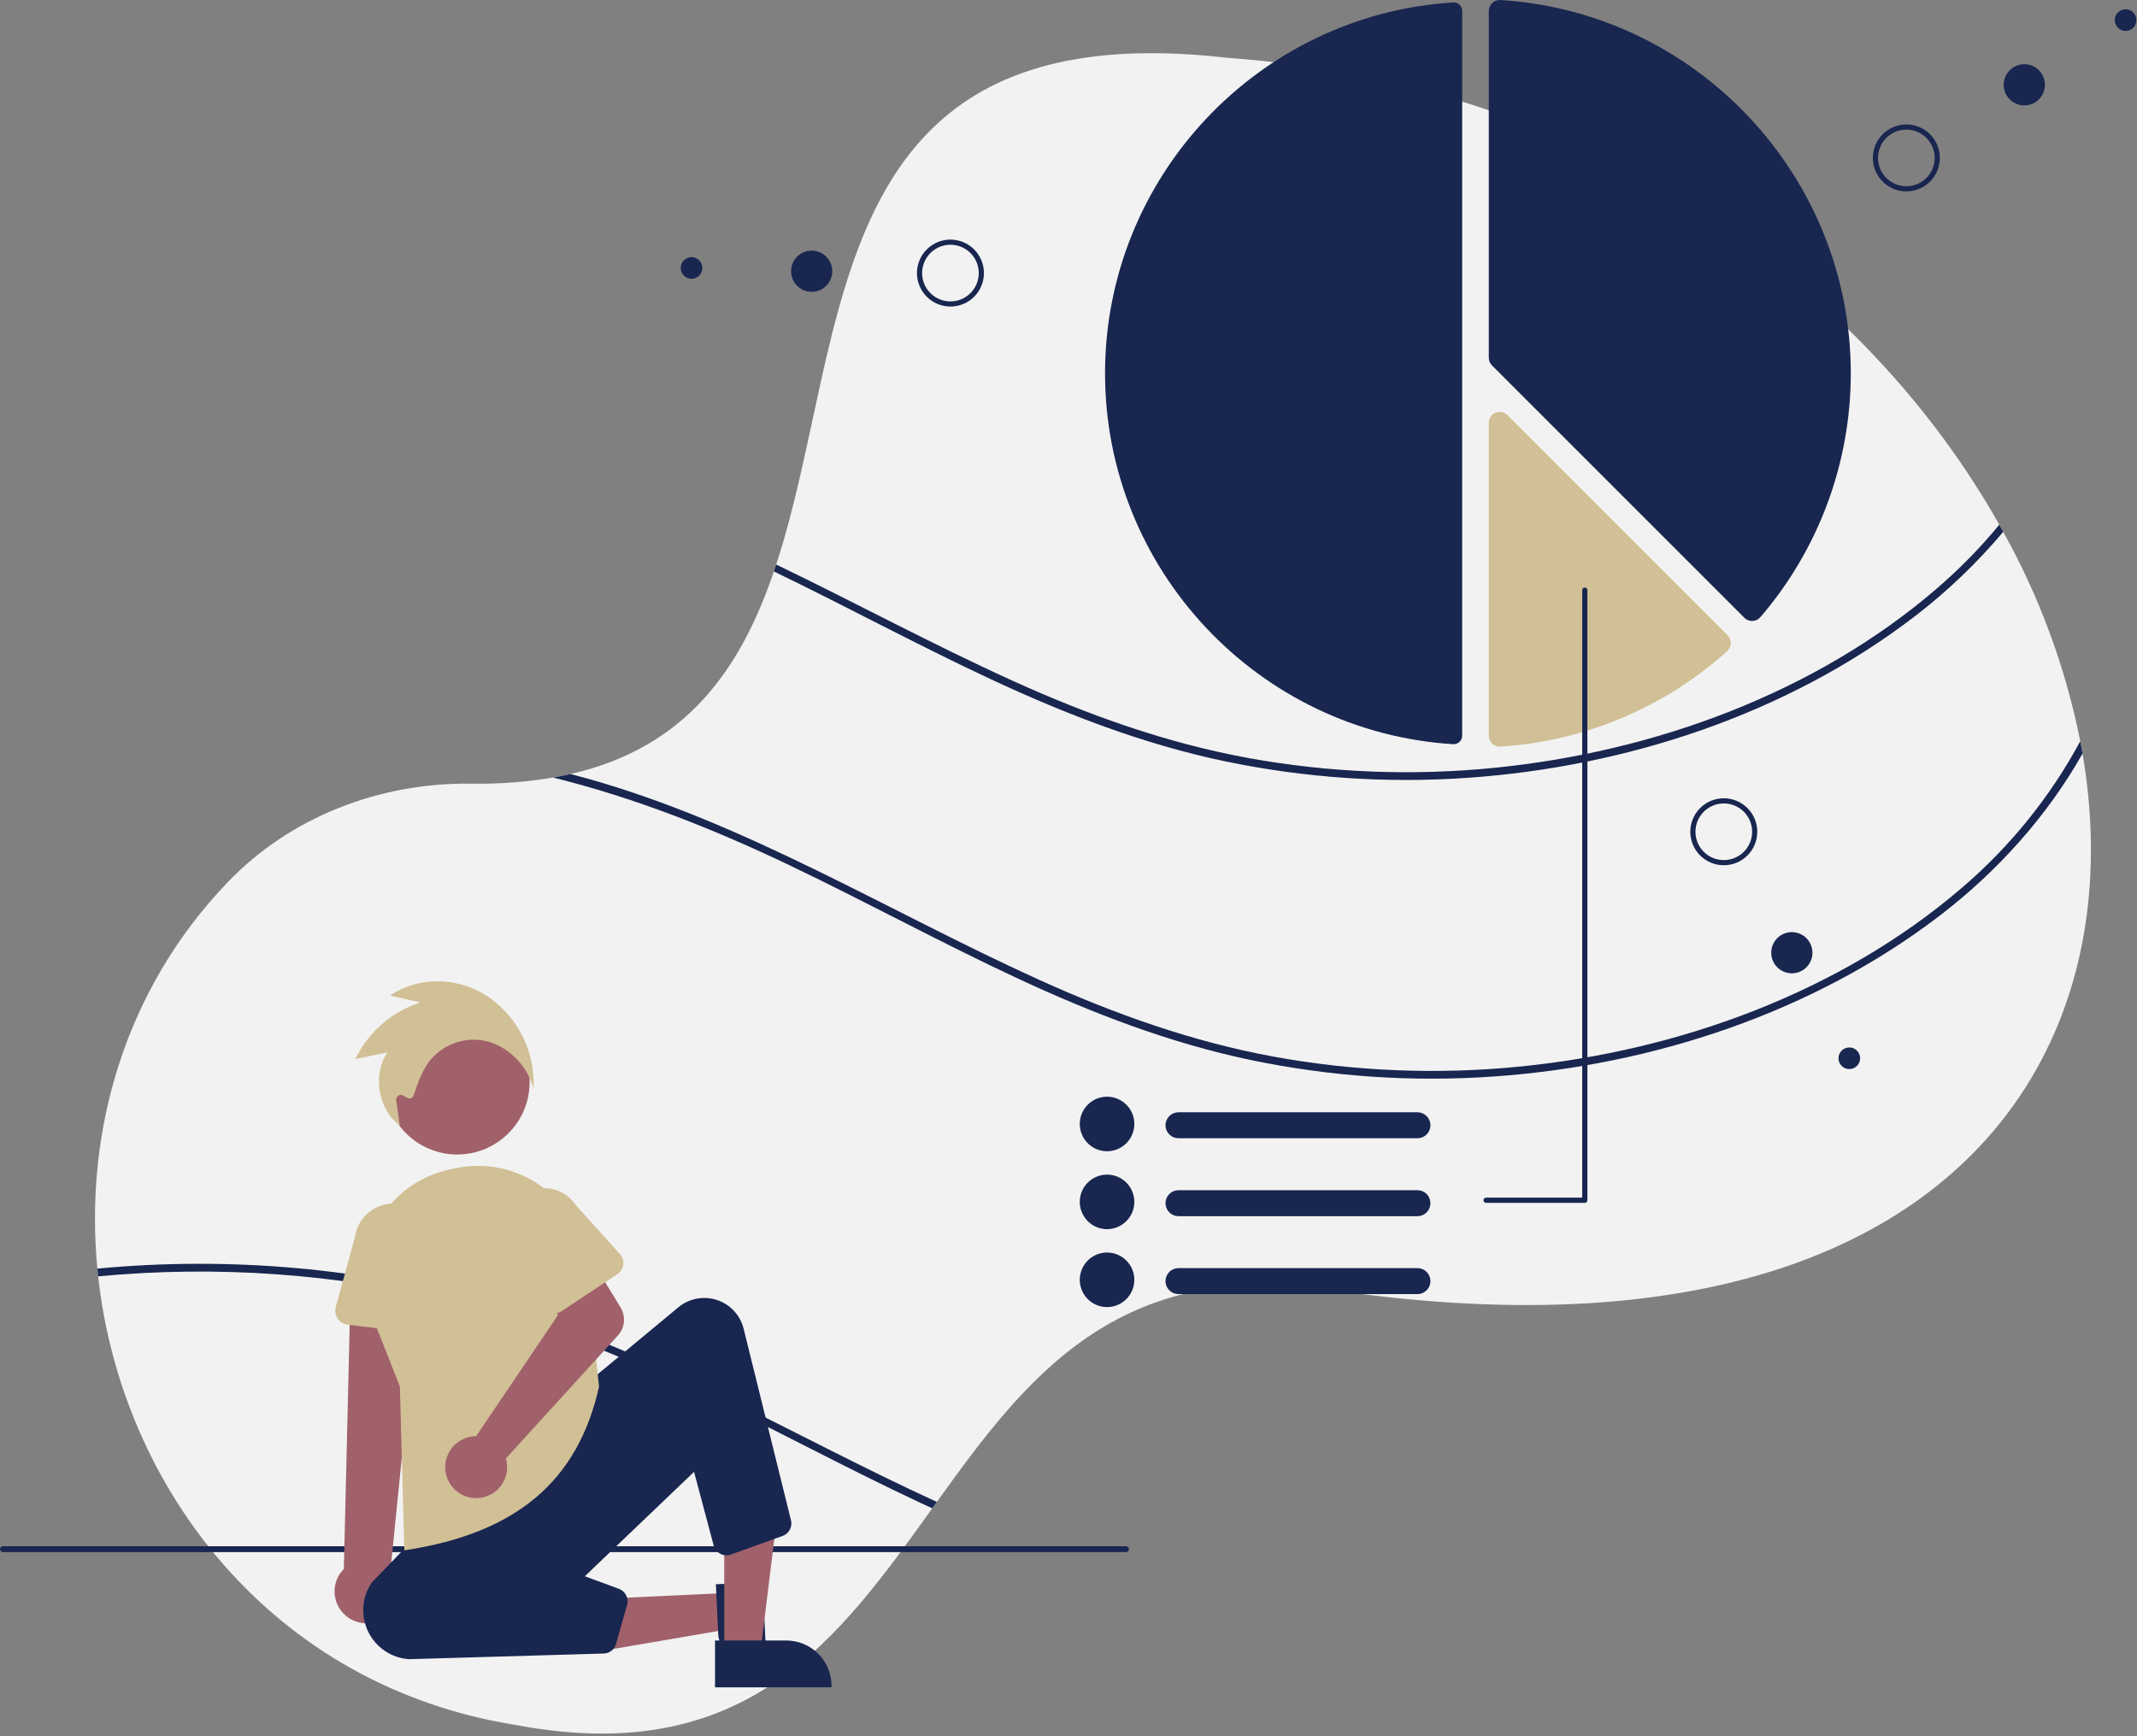 <svg xmlns="http://www.w3.org/2000/svg" width="725" height="589" viewBox="0 0 725 589" fill="none"><rect x="0" y="0" width="725" height="589" fill="#808080" stroke="none"/><g clip-path="url(#clip0_1:2)"><path d="M692.771 359.271C691.976 360.799 691.146 362.302 690.29 363.796C657.458 420.995 581.082 456.518 452.277 437.717C379.142 426.534 347.996 467.553 317.837 509.568C317.321 510.293 316.806 511.018 316.282 511.743C284.699 555.802 253.43 599.983 175.246 585.297C92.361 572.192 41.208 504.893 33.292 433.043C33.196 432.169 33.109 431.287 33.03 430.413C28.583 383.829 42.326 335.594 77.386 299.18C98.564 277.189 128.653 265.509 159.712 265.876C169.063 266.05 178.411 265.357 187.634 263.805C189.67 263.447 191.645 263.054 193.567 262.608C233.135 253.566 251.369 226.683 262.551 193.877C262.814 193.099 263.076 192.321 263.329 191.535C289.006 113.298 277.133 3.487 416.727 19.641C541.644 28.85 633.318 98.114 678.286 178.028C678.732 178.832 679.177 179.636 679.614 180.44C691.973 202.613 700.793 226.581 705.754 251.478C706.034 252.875 706.287 254.273 706.523 255.671C712.883 292.784 708.716 328.858 692.771 359.271Z" fill="#F2F2F2"></path><path d="M679.614 180.44C670.651 191.091 660.553 200.732 649.499 209.192C606.436 242.217 551.892 260.127 498.083 263.884C470.43 265.828 442.641 263.94 415.505 258.275C387.897 252.491 361.564 242.304 336.062 230.405C311.258 218.829 287.189 205.776 262.551 193.877C262.814 193.099 263.076 192.321 263.329 191.535C290.194 204.465 316.509 218.715 343.689 231.034C369.296 242.645 395.803 252.115 423.524 257.182C451.184 262.204 479.412 263.31 507.379 260.467C561.04 255.068 615.627 235.271 656.881 199.853C664.627 193.203 671.788 185.902 678.286 178.028C678.732 178.832 679.177 179.636 679.614 180.44Z" fill="#182650"></path><path d="M493.172 0.822C493.11 0.822 493.047 0.824 492.984 0.828C426.768 4.976 374.898 60.247 374.898 126.658C374.898 193.069 426.768 248.34 492.984 252.487C493.38 252.514 493.777 252.458 494.15 252.324C494.523 252.19 494.865 251.98 495.153 251.708C495.44 251.44 495.669 251.116 495.825 250.756C495.981 250.395 496.061 250.006 496.059 249.614V3.702C496.058 2.937 495.753 2.205 495.211 1.665C494.67 1.125 493.937 0.822 493.172 0.822L493.172 0.822Z" fill="#182650"></path><path d="M594.413 210.686C593.432 210.686 592.49 210.296 591.795 209.603L506.178 123.986C505.834 123.643 505.56 123.236 505.375 122.787C505.189 122.338 505.094 121.857 505.095 121.372V3.702C505.093 3.197 505.195 2.697 505.396 2.234C505.597 1.77 505.891 1.353 506.261 1.009C506.631 0.661 507.069 0.392 507.548 0.22C508.026 0.048 508.535 -0.024 509.043 0.008C575.691 4.183 627.899 59.815 627.899 126.658C627.901 157.02 617.015 186.377 597.219 209.399C596.886 209.785 596.478 210.098 596.018 210.319C595.559 210.54 595.06 210.664 594.55 210.684C594.505 210.686 594.459 210.686 594.413 210.686Z" fill="#182650"></path><path d="M508.807 253.315C507.861 253.314 506.952 252.954 506.262 252.308C505.892 251.964 505.597 251.546 505.397 251.083C505.196 250.619 505.093 250.118 505.095 249.613V143.444C505.095 142.713 505.312 141.998 505.718 141.39C506.124 140.782 506.701 140.309 507.377 140.029C508.052 139.749 508.795 139.676 509.512 139.818C510.229 139.961 510.888 140.313 511.405 140.83L586.116 215.541C586.471 215.896 586.75 216.32 586.936 216.787C587.122 217.253 587.211 217.753 587.198 218.255C587.185 218.757 587.071 219.251 586.861 219.707C586.651 220.163 586.35 220.572 585.978 220.909C564.707 240.059 537.598 251.474 509.036 253.308C508.96 253.312 508.883 253.315 508.807 253.315Z" fill="#D1BF95"></path><path d="M706.523 255.671C694.536 276.927 677.613 295.676 658.235 310.537C615.172 343.562 560.629 361.472 506.82 365.229C479.167 367.173 451.378 365.286 424.241 359.62C396.633 353.836 370.301 343.649 344.798 331.75C318.833 319.632 293.663 305.889 267.811 293.545C241.986 281.208 215.443 270.689 187.634 263.805C189.67 263.447 191.645 263.054 193.567 262.608C195.384 263.08 197.195 263.569 199.001 264.076C253.378 279.278 301.368 309.236 352.426 332.379C378.033 343.99 404.54 353.461 432.261 358.528C459.92 363.549 488.148 364.655 516.116 361.813C569.777 356.414 624.363 336.616 665.618 301.198C681.947 287.24 695.554 270.383 705.754 251.478C706.034 252.875 706.287 254.273 706.523 255.671Z" fill="#182650"></path><path d="M166.675 442.304C220.248 457.279 267.619 486.581 317.837 509.568C317.321 510.293 316.806 511.018 316.282 511.743C315.006 511.158 313.74 510.572 312.473 509.978C286.508 497.86 261.337 484.118 235.485 471.773C209.109 459.174 181.99 448.472 153.535 441.596C114.202 432.122 73.571 429.232 33.292 433.043C33.196 432.169 33.109 431.287 33.03 430.413C77.931 426.175 123.228 430.205 166.675 442.304Z" fill="#182650"></path><path d="M382 526.601H1C0.735 526.601 0.48 526.496 0.293 526.308C0.105 526.121 0 525.866 0 525.601C0 525.336 0.105 525.082 0.293 524.894C0.48 524.707 0.735 524.601 1 524.601H382C382.265 524.601 382.52 524.707 382.707 524.894C382.895 525.082 383 525.336 383 525.601C383 525.866 382.895 526.121 382.707 526.308C382.52 526.496 382.265 526.601 382 526.601Z" fill="#182650"></path><path d="M155.119 391.697C168.684 391.697 179.68 380.7 179.68 367.136C179.68 353.571 168.684 342.575 155.119 342.575C141.555 342.575 130.558 353.571 130.558 367.136C130.558 380.7 141.555 391.697 155.119 391.697Z" fill="#A0616A"></path><path d="M247.019 540.442L247.592 552.689L200.629 560.729L199.783 542.655L247.019 540.442Z" fill="#A0616A"></path><path d="M258.744 536.763L260.047 564.603L259.548 564.627C255.69 564.881 251.846 563.951 248.531 561.962C245.533 560.051 243.806 557.405 243.67 554.511V554.51L242.874 537.506L258.744 536.763Z" fill="#182650"></path><path d="M245.705 560.594L257.965 560.593L263.797 513.305L245.703 513.306L245.705 560.594Z" fill="#A0616A"></path><path d="M242.578 556.591L266.722 556.59H266.723C268.743 556.59 270.744 556.988 272.611 557.761C274.478 558.534 276.174 559.668 277.603 561.096C279.031 562.525 280.165 564.221 280.938 566.088C281.711 567.955 282.109 569.956 282.109 571.976V572.476L242.579 572.478L242.578 556.591Z" fill="#182650"></path><path d="M129.963 549.139C131.306 548.325 132.454 547.227 133.327 545.921C134.2 544.615 134.776 543.134 135.014 541.582C135.252 540.029 135.148 538.444 134.707 536.936C134.266 535.429 133.5 534.036 132.463 532.857L142.249 435.503L118.943 437.132L116.653 532.316C114.787 534.189 113.673 536.682 113.523 539.322C113.372 541.962 114.195 544.565 115.836 546.639C117.476 548.712 119.82 550.112 122.424 550.573C125.028 551.034 127.71 550.523 129.963 549.139V549.139Z" fill="#A0616A"></path><path d="M142.135 452.378L117.986 449.435C117.298 449.351 116.637 449.121 116.048 448.758C115.458 448.396 114.953 447.911 114.567 447.336C114.182 446.761 113.925 446.11 113.814 445.427C113.703 444.744 113.74 444.044 113.924 443.377L120.354 419.991C120.803 416.478 122.626 413.286 125.424 411.115C128.222 408.944 131.767 407.971 135.281 408.41C138.796 408.848 141.993 410.663 144.171 413.455C146.35 416.247 147.332 419.79 146.903 423.305L147.533 447.473C147.55 448.165 147.419 448.852 147.147 449.489C146.875 450.125 146.469 450.696 145.957 451.161C145.445 451.627 144.838 451.977 144.178 452.187C143.519 452.397 142.822 452.462 142.135 452.378Z" fill="#D1BF95"></path><path d="M138.757 562.929C135.83 562.729 133.008 561.76 130.577 560.119C128.145 558.479 126.189 556.226 124.907 553.588C123.625 550.95 123.062 548.02 123.276 545.094C123.489 542.169 124.471 539.351 126.122 536.927L141.896 520.551L199.396 469.051L230.136 443.542C231.93 442.054 234.072 441.045 236.362 440.611C238.652 440.177 241.015 440.331 243.229 441.06C245.443 441.788 247.436 443.067 249.021 444.776C250.605 446.486 251.73 448.569 252.289 450.832L268.349 515.801C268.619 516.882 268.477 518.024 267.951 519.006C267.426 519.988 266.554 520.74 265.505 521.115L247.996 527.418C247.41 527.629 246.786 527.716 246.165 527.674C245.543 527.631 244.937 527.46 244.385 527.171C243.833 526.882 243.347 526.482 242.958 525.995C242.569 525.508 242.285 524.946 242.124 524.344L235.464 499.368L198.406 534.795L209.968 539.051C211.029 539.446 211.902 540.225 212.416 541.233C212.931 542.241 213.048 543.405 212.745 544.495L209.008 557.733C208.751 558.656 208.204 559.472 207.448 560.062C206.692 560.651 205.767 560.983 204.809 561.008L138.757 562.929Z" fill="#182650"></path><path d="M137.186 526.003L135.665 470.449L126.071 446.083C124.112 441.112 123.263 435.773 123.584 430.439C123.905 425.106 125.387 419.907 127.928 415.206C130.468 410.506 134.005 406.417 138.292 403.227C142.578 400.037 147.509 397.822 152.741 396.737C153.531 396.573 154.319 396.414 155.104 396.258C160.123 395.262 165.294 395.327 170.287 396.45C175.279 397.572 179.98 399.728 184.089 402.777C188.198 405.826 191.623 409.702 194.144 414.154C196.665 418.607 198.226 423.538 198.727 428.63L203.236 470.452L203.217 470.532C196.028 502.51 175.225 520.109 137.747 525.916L137.186 526.003Z" fill="#D1BF95"></path><path d="M159.877 487.414C160.423 487.33 160.976 487.289 161.53 487.291L189.289 446.195L184.032 435.354L199.355 425.282L210.527 443.569C211.429 445.046 211.828 446.776 211.664 448.5C211.499 450.223 210.78 451.846 209.614 453.126L171.622 494.839C172.219 496.886 172.178 499.065 171.506 501.088C170.834 503.111 169.561 504.881 167.859 506.164C166.156 507.446 164.103 508.179 161.973 508.266C159.843 508.353 157.737 507.79 155.935 506.651C154.133 505.511 152.721 503.851 151.886 501.889C151.051 499.928 150.833 497.759 151.261 495.671C151.689 493.583 152.742 491.674 154.281 490.199C155.82 488.724 157.772 487.753 159.877 487.414Z" fill="#A0616A"></path><path d="M186.859 445.431C186.237 445.257 185.659 444.951 185.165 444.533C184.671 444.116 184.273 443.597 183.998 443.011L174.398 422.568C172.568 419.812 171.904 416.443 172.554 413.199C173.203 409.956 175.112 407.102 177.862 405.263C180.612 403.425 183.979 402.751 187.225 403.391C190.471 404.031 193.33 405.932 195.177 408.676L210.345 425.509C210.778 425.989 211.102 426.558 211.296 427.175C211.489 427.792 211.548 428.443 211.467 429.085C211.386 429.726 211.167 430.343 210.827 430.892C210.486 431.442 210.031 431.912 209.492 432.27L190.561 444.845C190.022 445.204 189.413 445.441 188.774 445.542C188.135 445.643 187.482 445.605 186.859 445.431Z" fill="#D1BF95"></path><path d="M480.883 386.187H399.813C398.645 386.187 397.524 385.723 396.698 384.897C395.871 384.071 395.407 382.95 395.407 381.781C395.407 380.613 395.871 379.492 396.698 378.666C397.524 377.84 398.645 377.375 399.813 377.375H480.883C482.052 377.375 483.172 377.84 483.999 378.666C484.825 379.492 485.289 380.613 485.289 381.781C485.289 382.95 484.825 384.071 483.999 384.897C483.172 385.723 482.052 386.187 480.883 386.187Z" fill="#182650"></path><path d="M375.58 390.593C373.75 390.593 371.961 390.051 370.44 389.034C368.918 388.017 367.732 386.572 367.032 384.882C366.332 383.191 366.149 381.33 366.506 379.536C366.863 377.741 367.744 376.092 369.038 374.798C370.332 373.504 371.98 372.623 373.775 372.266C375.57 371.909 377.43 372.092 379.121 372.792C380.812 373.493 382.257 374.679 383.274 376.2C384.29 377.722 384.833 379.511 384.833 381.341C384.83 383.794 383.854 386.146 382.12 387.88C380.385 389.615 378.033 390.59 375.58 390.593Z" fill="#182650"></path><path d="M480.883 412.623H399.813C398.645 412.623 397.524 412.159 396.698 411.333C395.871 410.506 395.407 409.386 395.407 408.217C395.407 407.049 395.871 405.928 396.698 405.102C397.524 404.275 398.645 403.811 399.813 403.811H480.883C482.052 403.811 483.172 404.275 483.999 405.102C484.825 405.928 485.289 407.049 485.289 408.217C485.289 409.386 484.825 410.506 483.999 411.333C483.172 412.159 482.052 412.623 480.883 412.623Z" fill="#182650"></path><path d="M375.58 417.029C373.75 417.029 371.961 416.487 370.44 415.47C368.918 414.453 367.732 413.008 367.032 411.317C366.332 409.627 366.148 407.766 366.505 405.971C366.862 404.177 367.744 402.528 369.038 401.234C370.332 399.94 371.98 399.059 373.775 398.702C375.57 398.345 377.43 398.528 379.121 399.228C380.812 399.929 382.257 401.115 383.273 402.636C384.29 404.158 384.833 405.947 384.833 407.777C384.83 410.23 383.854 412.581 382.12 414.316C380.385 416.051 378.033 417.026 375.58 417.029Z" fill="#182650"></path><path d="M480.883 439.059H399.813C398.645 439.059 397.524 438.595 396.698 437.769C395.871 436.942 395.407 435.822 395.407 434.653C395.407 433.485 395.871 432.364 396.698 431.538C397.524 430.711 398.645 430.247 399.813 430.247H480.883C482.052 430.247 483.172 430.711 483.999 431.538C484.825 432.364 485.289 433.485 485.289 434.653C485.289 435.822 484.825 436.942 483.999 437.769C483.172 438.595 482.052 439.059 480.883 439.059Z" fill="#182650"></path><path d="M375.58 443.465C373.75 443.465 371.961 442.922 370.44 441.906C368.918 440.889 367.732 439.444 367.032 437.753C366.332 436.063 366.149 434.202 366.506 432.407C366.863 430.613 367.744 428.964 369.038 427.67C370.332 426.376 371.98 425.495 373.775 425.138C375.57 424.781 377.43 424.964 379.121 425.664C380.812 426.365 382.257 427.55 383.274 429.072C384.29 430.594 384.833 432.382 384.833 434.212C384.83 436.665 383.854 439.017 382.12 440.752C380.385 442.486 378.033 443.462 375.58 443.465Z" fill="#182650"></path><path d="M504.175 408.098H537.661C537.895 408.098 538.119 408.005 538.284 407.84C538.449 407.675 538.542 407.451 538.542 407.217V200.206C538.542 199.972 538.449 199.748 538.284 199.583C538.119 199.418 537.895 199.325 537.661 199.325C537.427 199.325 537.203 199.418 537.038 199.583C536.873 199.748 536.78 199.972 536.78 200.206V406.336H504.175C504.06 406.336 503.945 406.358 503.837 406.402C503.73 406.446 503.633 406.511 503.55 406.593C503.468 406.675 503.403 406.772 503.359 406.879C503.314 406.986 503.291 407.101 503.291 407.217C503.291 407.333 503.314 407.448 503.359 407.555C503.403 407.662 503.468 407.759 503.55 407.841C503.633 407.923 503.73 407.988 503.837 408.032C503.945 408.076 504.06 408.099 504.175 408.098Z" fill="#182650"></path><path d="M647.661 64.906C645.422 65.086 643.18 64.599 641.218 63.505C639.256 62.411 637.663 60.76 636.639 58.76C635.616 56.76 635.208 54.502 635.468 52.271C635.728 50.039 636.644 47.935 638.099 46.225C639.555 44.514 641.485 43.273 643.646 42.659C645.807 42.046 648.101 42.087 650.239 42.777C652.377 43.467 654.262 44.776 655.656 46.537C657.05 48.298 657.89 50.434 658.07 52.673C658.312 55.675 657.351 58.651 655.399 60.945C653.447 63.239 650.664 64.664 647.661 64.906ZM647.521 63.164C649.416 63.012 651.222 62.301 652.713 61.121C654.203 59.942 655.311 58.347 655.895 56.538C656.479 54.729 656.513 52.788 655.994 50.959C655.475 49.131 654.425 47.497 652.977 46.266C651.53 45.034 649.749 44.259 647.861 44.039C645.973 43.819 644.063 44.164 642.371 45.03C640.679 45.896 639.281 47.245 638.356 48.905C637.43 50.565 637.017 52.462 637.17 54.357C637.271 55.615 637.619 56.84 638.195 57.964C638.77 59.087 639.56 60.086 640.521 60.904C641.483 61.722 642.595 62.343 643.796 62.73C644.997 63.118 646.263 63.266 647.521 63.164V63.164Z" fill="#182650"></path><path d="M686.77 35.763C690.63 35.763 693.76 32.634 693.76 28.774C693.76 24.914 690.63 21.785 686.77 21.785C682.91 21.785 679.781 24.914 679.781 28.774C679.781 32.634 682.91 35.763 686.77 35.763Z" fill="#182650"></path><path d="M721.125 10.487C723.153 10.487 724.797 8.843 724.797 6.815C724.797 4.787 723.153 3.144 721.125 3.144C719.098 3.144 717.454 4.787 717.454 6.815C717.454 8.843 719.098 10.487 721.125 10.487Z" fill="#182650"></path><path d="M594.295 288.46C593.056 290.334 591.29 291.799 589.219 292.669C587.148 293.54 584.866 293.776 582.66 293.349C580.455 292.923 578.426 291.851 576.829 290.271C575.233 288.691 574.14 286.673 573.691 284.472C573.241 282.271 573.454 279.986 574.303 277.906C575.152 275.827 576.599 274.045 578.46 272.788C580.322 271.53 582.514 270.853 584.76 270.841C587.007 270.83 589.206 271.485 591.08 272.723C593.59 274.386 595.339 276.976 595.942 279.927C596.544 282.877 595.952 285.946 594.295 288.46ZM576.801 276.901C575.753 278.487 575.199 280.348 575.209 282.248C575.218 284.149 575.791 286.004 576.856 287.579C577.92 289.154 579.427 290.378 581.187 291.096C582.947 291.815 584.88 291.995 586.742 291.615C588.604 291.234 590.312 290.31 591.649 288.959C592.986 287.608 593.893 285.891 594.254 284.025C594.615 282.159 594.415 280.228 593.678 278.475C592.942 276.723 591.703 275.229 590.117 274.181C587.989 272.778 585.393 272.277 582.896 272.787C580.4 273.297 578.208 274.777 576.801 276.901Z" fill="#182650"></path><path d="M607.901 330.23C611.761 330.23 614.89 327.101 614.89 323.241C614.89 319.381 611.761 316.252 607.901 316.252C604.041 316.252 600.912 319.381 600.912 323.241C600.912 327.101 604.041 330.23 607.901 330.23Z" fill="#182650"></path><path d="M627.397 362.723C629.425 362.723 631.068 361.079 631.068 359.051C631.068 357.024 629.425 355.38 627.397 355.38C625.369 355.38 623.726 357.024 623.726 359.051C623.726 361.079 625.369 362.723 627.397 362.723Z" fill="#182650"></path><path d="M312.278 97.706C311.278 95.695 310.897 93.432 311.184 91.204C311.47 88.976 312.411 86.883 313.887 85.189C315.363 83.496 317.308 82.278 319.476 81.69C321.644 81.102 323.937 81.17 326.067 81.886C328.196 82.602 330.065 83.933 331.438 85.71C332.811 87.488 333.626 89.633 333.78 91.875C333.933 94.116 333.419 96.352 332.302 98.301C331.185 100.25 329.515 101.823 327.503 102.823C324.805 104.16 321.687 104.372 318.832 103.413C315.978 102.454 313.621 100.401 312.278 97.706ZM331.055 88.375C330.209 86.673 328.877 85.26 327.228 84.314C325.579 83.369 323.687 82.934 321.791 83.064C319.895 83.194 318.08 83.884 316.575 85.045C315.071 86.207 313.944 87.789 313.339 89.591C312.733 91.392 312.676 93.333 313.173 95.168C313.671 97.002 314.701 98.648 316.134 99.897C317.567 101.146 319.338 101.941 321.223 102.184C323.109 102.426 325.023 102.104 326.725 101.258C329.006 100.122 330.742 98.127 331.554 95.712C332.366 93.297 332.186 90.658 331.055 88.375Z" fill="#182650"></path><path d="M275.365 99.011C279.225 99.011 282.354 95.882 282.354 92.022C282.354 88.162 279.225 85.032 275.365 85.032C271.505 85.032 268.376 88.162 268.376 92.022C268.376 95.882 271.505 99.011 275.365 99.011Z" fill="#182650"></path><path d="M234.607 94.587C236.635 94.587 238.278 92.943 238.278 90.915C238.278 88.887 236.635 87.244 234.607 87.244C232.579 87.244 230.935 88.887 230.935 90.915C230.935 92.943 232.579 94.587 234.607 94.587Z" fill="#182650"></path><path d="M181.075 369.285L180.051 366.675C177.227 359.477 170.473 353.943 163.245 352.906C159.639 352.434 155.973 352.996 152.673 354.526C149.374 356.056 146.577 358.491 144.607 361.548C142.935 364.448 141.615 367.537 140.675 370.75C140.353 371.707 140.028 372.399 139.404 372.609C138.702 372.861 138.003 372.429 136.845 371.711C136.587 371.551 136.288 371.467 135.984 371.471C135.681 371.474 135.384 371.564 135.129 371.729C134.874 371.895 134.672 372.129 134.545 372.405C134.419 372.681 134.374 372.988 134.415 373.289L135.629 381.959L134.613 381.054C128 375.168 126.642 364.093 131.419 357.066L120.547 359.299L121.037 358.365C125.552 349.65 133.334 343.078 142.681 340.085L132.268 337.792L133.321 337.143C142.646 331.399 154.948 331.561 164.66 337.546C169.538 340.671 173.578 344.941 176.429 349.984C179.28 355.027 180.854 360.691 181.016 366.482L181.075 369.285Z" fill="#D1BF95"></path></g><defs><clipPath id="clip0_1:2"><rect width="724.797" height="588.172" fill="white"></rect></clipPath></defs></svg>